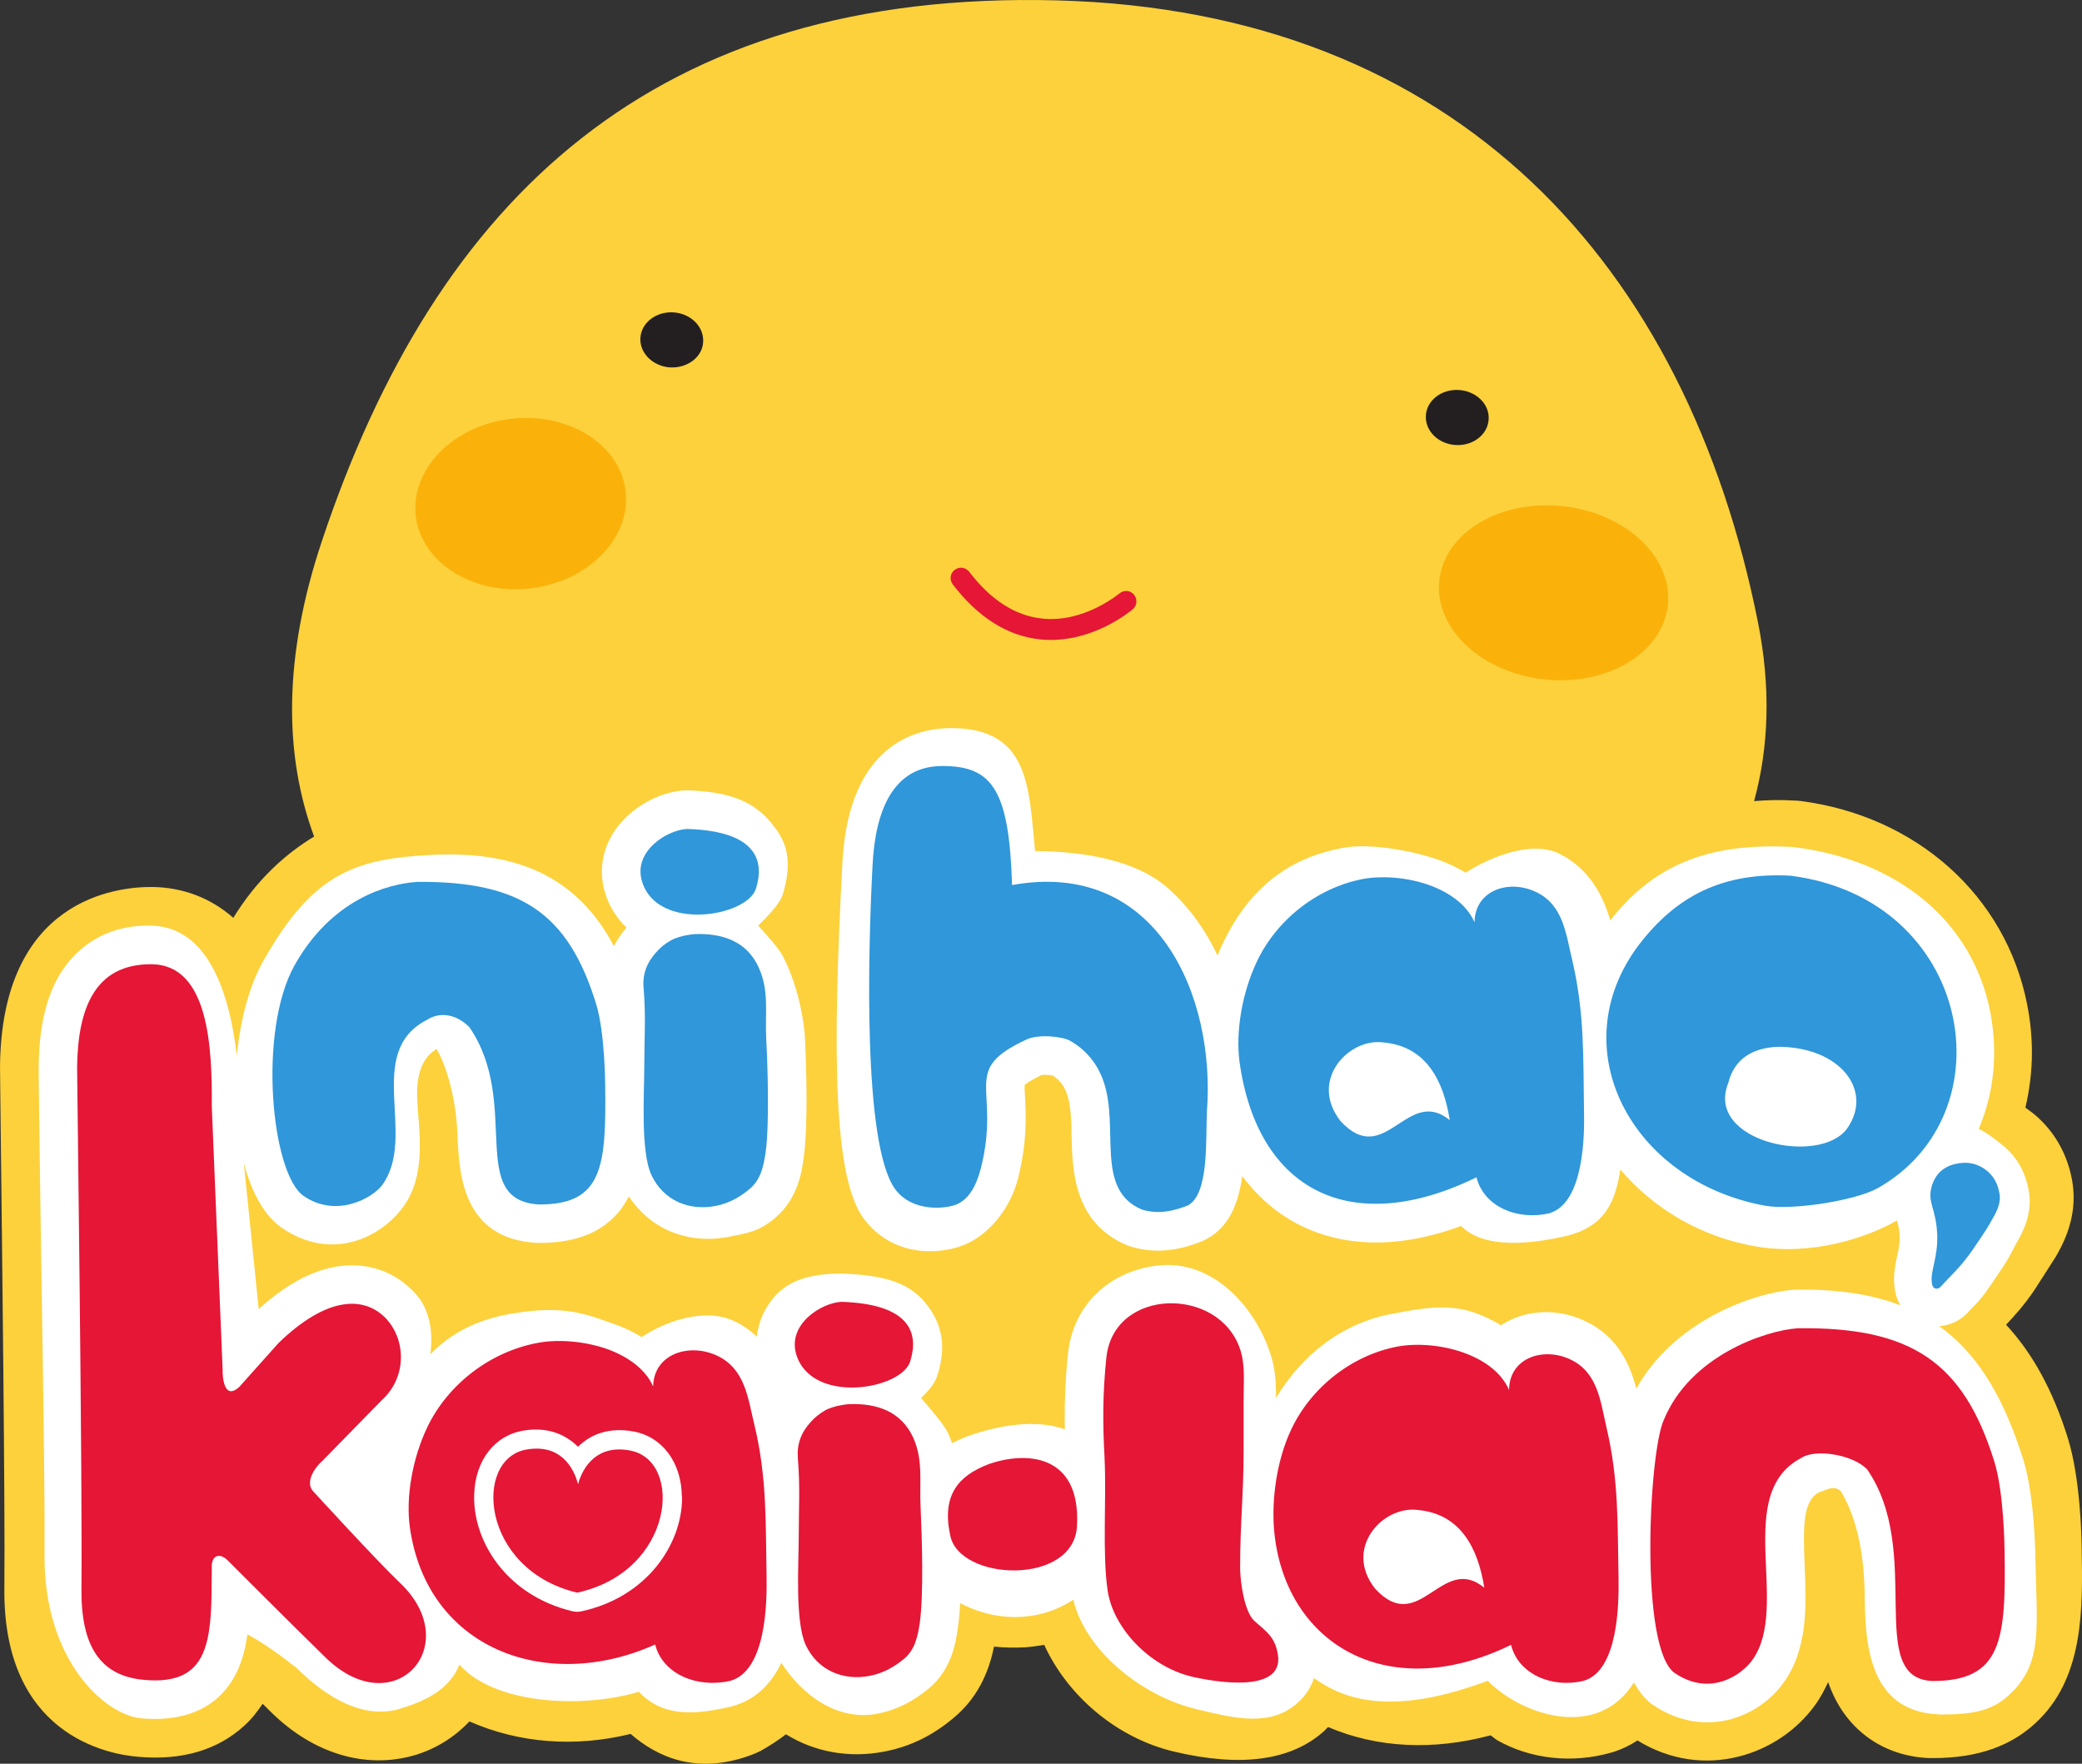 <?xml version="1.0" encoding="UTF-8" standalone="no"?>
<!-- Created with Inkscape (http://www.inkscape.org/) -->

<svg
   width="488.12mm"
   height="413.472mm"
   viewBox="0 0 488.12 413.472"
   version="1.1"
   id="svg2800"
   inkscape:version="1.1 (c68e22c387, 2021-05-23)"
   sodipodi:docname="ni hao logo TM.svg"
   xmlns:inkscape="http://www.inkscape.org/namespaces/inkscape"
   xmlns:sodipodi="http://sodipodi.sourceforge.net/DTD/sodipodi-0.dtd"
   xmlns="http://www.w3.org/2000/svg"
   xmlns:svg="http://www.w3.org/2000/svg">
  <rect x="0" y="0" width="488.12" height="413.472" fill="#333333" stroke="none"/>
  <sodipodi:namedview
     id="namedview2802"
     pagecolor="#ffffff"
     bordercolor="#666666"
     borderopacity="1.0"
     inkscape:pageshadow="2"
     inkscape:pageopacity="0.0"
     inkscape:pagecheckerboard="0"
     inkscape:document-units="mm"
     showgrid="false"
     inkscape:zoom="0.46324355"
     inkscape:cx="715.6063"
     inkscape:cy="657.32162"
     inkscape:window-width="1366"
     inkscape:window-height="705"
     inkscape:window-x="-8"
     inkscape:window-y="-8"
     inkscape:window-maximized="1"
     inkscape:current-layer="layer1" />
  <defs
     id="defs2797">
    <clipPath
       clipPathUnits="userSpaceOnUse"
       id="clipPath1911">
      <path
         d="M 75.931,25.602 H 148.5 V 74.604 H 75.931 Z"
         id="path1909" />
    </clipPath>
    <clipPath
       clipPathUnits="userSpaceOnUse"
       id="clipPath1919">
      <path
         d="M 0,0 H 612 V 792 H 0 Z"
         id="path1917" />
    </clipPath>
    <clipPath
       clipPathUnits="userSpaceOnUse"
       id="clipPath1929">
      <path
         d="M -1.33,-0.554 H 9.388 V 16.531 H -1.33 Z"
         id="path1927" />
    </clipPath>
    <clipPath
       clipPathUnits="userSpaceOnUse"
       id="clipPath1937">
      <path
         d="M 0,0 H 1 V 1 H 0 Z"
         id="path1935" />
    </clipPath>
  </defs>
  <g
     inkscape:label="Layer 1"
     inkscape:groupmode="layer"
     id="layer1"
     transform="translate(81.46,178.678)">
    <path
       d="m 406.58,184.352 c 0,-2.522 -0.306,-16.539 -3.259,-25.966 v 0 c -3.463,-11.04 -8.199,-19.764 -14.463,-26.503 1.833,-1.943 4.227,-4.548 6.621,-8.104 0,0 4.94,-7.69 4.94,-7.69 l 0.153,-0.248 c 1.222,-2.191 4.125,-7.194 4.125,-13.768 0,-1.199 -0.102,-2.439 -0.306,-3.763 -1.426,-8.269 -5.857,-13.314 -9.32,-16.084 -0.56,-0.413 -1.12,-0.827 -1.681,-1.24 0.968,-4.135 1.528,-8.476 1.528,-12.9 0,-3.68 -0.356,-7.484 -1.12,-11.288 -4.991,-25.469 -25.922,-44.199 -53.219,-47.714 -0.458,-0.041 -0.866,-0.083 -1.324,-0.083 -3.259,-0.207 -6.417,-0.124 -9.473,0.124 3.463,-12.652 3.972,-26.71 0.866,-42.132 -16.653,-83.148 -70.026,-143.059 -164.242,-145.581 -94.267,-2.481 -145.551,46.308 -172.39,126.727 -9.167,27.413 -8.861,50.319 -1.833,69.297 -6.519,3.928 -13.343,9.923 -18.945,19.061 -5.246,-4.631 -11.764,-7.153 -18.996,-7.236 -8.301,-0.083 -35.344,2.729 -35.7,42.132 0,0 0.153,13.851 0.153,13.851 0.306,26.668 1.069,89.226 0.866,108.493 -0.306,34.194 24.038,38.866 31.524,39.445 10.186,0.868 18.487,-1.613 24.7,-7.277 1.782,-1.613 3.107,-3.349 4.329,-5.168 1.273,1.282 2.088,2.067 2.088,2.067 9.829,9.634 22.001,13.272 33.358,10.047 5.042,-1.447 9.523,-4.259 13.037,-7.98 11.51,5.086 24.7,6.161 37.788,2.936 6.162,5.334 15.278,9.634 28.01,5.044 0.815,-0.289 1.681,-0.662 2.495,-1.075 2.19,-1.24 4.176,-2.522 5.908,-3.887 6.672,4.135 14.871,5.706 23.274,4.011 5.908,-1.158 11.153,-3.721 16.093,-7.897 6.417,-5.334 8.505,-12.197 9.422,-16.663 2.343,0.248 4.787,0.289 7.283,0.165 1.579,-0.124 3.056,-0.331 4.482,-0.579 5.5,11.99 17.01,21.831 30.404,25.015 15.788,3.763 27.654,2.109 35.344,-4.92 0.255,-0.289 0.509,-0.579 0.815,-0.827 11.51,4.92 24.598,5.54 38.094,1.943 0.56,0.372 1.019,0.827 1.579,1.158 7.792,4.424 17.519,5.499 26.686,2.894 0.255,-0.041 0.509,-0.165 0.815,-0.248 1.63,-0.538 3.463,-1.364 5.347,-2.605 15.533,9.551 33.205,3.473 41.659,-8.311 1.273,-1.737 2.19,-3.556 3.056,-5.375 3.616,10.667 12.426,17.366 23.681,17.82 0.255,0 0.509,0 0.713,0 10.899,0.041 19.149,-2.977 25.26,-9.22 10.287,-10.461 10.033,-26.09 9.778,-39.899"
       style="fill:#fcd13b;fill-opacity:1;fill-rule:nonzero;stroke:none;stroke-width:458.877"
       id="path1939" />
    <path
       d="m 107.227,64.033 c -0.102,-1.364 -0.866,-10.254 -5.195,-18.647 -0.917,-1.737 -3.769,-4.962 -5.755,-7.07 1.732,-1.695 4.991,-4.879 5.755,-7.236 2.445,-7.897 0.764,-12.156 -1.528,-15.34 -4.074,-5.789 -9.523,-8.765 -20.575,-9.138 -0.204,0 -0.407,0 -0.611,0 -6.162,0.248 -12.732,3.928 -16.45,9.138 -3.158,4.507 -4.023,9.799 -2.445,14.967 0.968,3.142 2.699,5.871 4.991,8.063 -1.171,1.364 -2.139,2.812 -2.954,4.341 -8.76,-16.621 -23.274,-22.368 -42.779,-21.376 -17.519,0.91 -27.705,3.969 -39.469,24.973 -9.676,17.159 -8.963,53.296 4.431,62.475 11.815,8.063 23.376,2.109 28.469,-5.003 5.449,-7.525 3.667,-17.531 3.259,-24.684 -0.458,-8.517 2.546,-10.957 4.533,-12.28 3.107,5.54 4.634,13.644 4.889,19.929 0.356,9.179 1.019,24.477 18.487,25.552 0.204,0 0.356,0 0.509,0 7.843,0.041 13.649,-1.943 17.774,-6.119 1.426,-1.406 2.495,-3.06 3.412,-4.796 4.991,7.69 13.903,11.37 23.529,9.468 4.329,-0.868 6.926,-1.199 10.695,-4.341 5.296,-4.465 6.264,-10.585 6.722,-13.892 1.171,-7.897 0.611,-22.906 0.306,-28.984"
       style="fill:#ffffff;fill-opacity:1;fill-rule:nonzero;stroke:none;stroke-width:458.877"
       id="path1941" />
    <path
       d="m 395.732,186.915 c 0,-1.447 -0.204,-15.05 -2.852,-23.443 -8.454,-26.999 -22.561,-40.23 -53.016,-39.817 -0.153,0 -0.357,0 -0.509,0 -10.338,0.744 -28.57,7.69 -37.177,23.195 -1.477,-5.54 -4.227,-12.032 -11.662,-15.67 -6.417,-3.184 -13.903,-2.977 -19.556,0.496 -0.204,0.083 -0.356,0.207 -0.509,0.331 -1.833,-1.116 -3.921,-2.15 -6.162,-2.936 -6.366,-2.274 -12.987,-0.951 -19.149,0.207 -11.866,2.15 -21.288,9.551 -27.45,19.764 0.051,-3.142 -0.102,-6.739 -1.324,-10.419 -3.718,-11.246 -13.7,-22.038 -26.279,-20.632 -11.764,1.323 -20.066,9.51 -21.186,20.839 -0.611,6.161 -0.815,11.453 -0.713,17.572 -6.366,-2.357 -15.176,-1.158 -22.917,1.654 -1.273,0.496 -2.445,1.034 -3.514,1.571 -0.255,-0.744 -0.611,-1.571 -1.019,-2.481 -0.764,-1.695 -4.482,-6.078 -6.264,-8.063 1.579,-1.613 3.208,-3.225 3.871,-5.416 2.495,-7.897 0.204,-12.693 -2.088,-15.918 -4.125,-5.747 -10.033,-7.525 -21.033,-7.897 -0.204,0 -0.407,0 -0.662,0.041 -6.111,0.207 -11.815,1.488 -15.482,6.698 -1.782,2.481 -2.801,5.251 -3.107,8.063 -1.477,-1.364 -3.158,-2.605 -5.246,-3.597 -6.621,-3.184 -15.482,-0.248 -21.186,3.349 -0.204,0.083 -0.356,0.248 -0.56,0.372 -1.935,-1.199 -4.125,-2.274 -6.57,-3.101 -6.468,-2.274 -11.561,-4.507 -23.936,-2.398 -8.199,1.406 -14.209,4.589 -19.047,9.51 0.713,-5.375 -0.153,-10.585 -3.565,-14.306 -3.921,-4.217 -8.861,-6.409 -14.311,-6.533 -7.232,-0.165 -14.718,3.308 -22.357,10.254 l -4.329,-42.421 c 0.102,-11.742 -0.611,-46.804 -20.728,-47.466 -7.283,-0.207 -13.292,2.191 -17.825,6.657 -5.755,5.623 -8.607,14.306 -8.709,26.503 0,0.579 0,4.093 0.153,14.306 0.306,26.586 1.375,80.667 1.222,99.893 -0.255,24.725 14.056,37.791 22.867,38.494 7.537,0.62 13.547,-1.034 17.876,-4.962 4.227,-3.887 6.06,-9.179 6.824,-14.719 4.889,2.481 11.51,7.856 11.51,7.856 7.435,7.318 15.839,11.949 23.987,9.634 6.264,-1.819 11.917,-4.631 14.209,-10.419 8.047,9.22 28.52,10.419 42.066,6.367 5.449,5.747 12.477,5.582 21.644,3.473 l 0.204,-0.083 0.204,-0.041 c 5.042,-1.447 8.81,-4.838 11.357,-10.13 4.991,7.773 13.343,13.727 22.612,11.908 4.329,-0.868 8.25,-2.812 12.019,-5.954 5.347,-4.465 6.264,-10.874 6.722,-13.934 0.255,-1.737 0.458,-3.804 0.56,-6.037 4.38,2.357 9.574,3.556 14.514,3.225 4.583,-0.289 8.658,-1.778 12.019,-4.011 2.801,11.949 16.042,22.575 28.774,25.635 8.709,2.067 17.417,4.465 23.987,-1.613 1.732,-1.571 2.954,-3.514 3.667,-5.623 1.222,0.827 2.394,1.571 3.565,2.191 7.843,4.176 19.149,5.127 37.177,-1.571 5.398,5.458 15.38,10.089 24.14,7.98 0.153,-0.041 0.306,-0.083 0.458,-0.124 4.074,-1.158 7.283,-3.68 9.676,-7.484 1.222,2.233 2.699,4.093 4.482,5.292 11.764,7.939 24.547,3.225 30.608,-5.251 5.755,-7.98 5.296,-18.151 4.94,-27.123 -0.458,-10.419 -0.255,-15.546 3.412,-17.531 1.171,-0.124 3.259,-1.943 5.093,-0.165 4.125,6.905 5.449,15.918 5.551,24.146 0.153,10.254 0.356,27.413 17.315,28.116 0.102,0 0.204,0.041 0.356,0.041 8.301,0 12.681,-0.951 17.01,-5.375 7.079,-7.194 5.653,-15.464 5.347,-30.969"
       style="fill:#ffffff;fill-opacity:1;fill-rule:nonzero;stroke:none;stroke-width:458.877"
       id="path1943" />
    <path
       d="m 394.204,100.625 c -0.764,-4.548 -2.852,-8.187 -6.162,-10.833 -2.037,-1.612 -3.718,-2.977 -5.602,-3.804 3.565,-8.352 4.583,-17.82 2.699,-27.454 -4.278,-21.748 -22.205,-35.599 -45.682,-38.576 -0.204,-0.041 -0.458,-0.041 -0.662,-0.083 -18.13,-0.951 -31.728,3.142 -42.728,17.2 -1.63,-5.54 -4.736,-12.032 -11.968,-15.629 -6.417,-3.142 -15.788,0.662 -21.441,4.135 -0.153,0.083 -0.306,0.207 -0.458,0.331 -1.884,-1.116 -3.921,-2.109 -6.162,-2.936 -6.366,-2.274 -16.399,-4.052 -22.612,-2.894 -13.649,2.481 -22.612,10.337 -28.52,23.071 -0.306,0.662 -0.611,1.406 -0.917,2.15 -2.75,-5.789 -6.468,-11.122 -11.357,-15.546 -7.792,-7.029 -20.575,-8.848 -31.422,-8.931 -1.477,-14.802 -1.222,-28.818 -19.709,-28.818 -7.181,0 -23.987,2.936 -25.464,31.589 -2.394,44.902 -2.088,73.886 4.991,83.396 6.773,8.972 17.315,8.517 23.172,6.326 5.755,-2.191 11.102,-8.187 13.037,-15.836 2.139,-8.517 1.833,-14.678 1.63,-18.771 -0.051,-1.034 -0.153,-2.357 -0.102,-3.06 0.407,-0.372 1.528,-1.116 3.972,-2.315 0.611,-0.083 1.833,-0.041 2.597,0.124 1.63,1.075 2.699,2.398 3.31,4.217 0.968,2.646 1.069,6.202 1.12,10.006 0.204,8.063 0.509,20.301 12.987,25.552 0.306,0.124 0.611,0.248 0.917,0.331 6.621,1.985 12.223,0.455 16.348,-1.116 0.153,-0.041 0.306,-0.124 0.458,-0.207 6.111,-2.688 8.403,-8.724 9.32,-15.216 4.023,5.458 8.658,8.931 12.732,11.122 7.792,4.135 20.575,7.236 38.552,0.579 5.449,5.458 16.348,4.3 25.158,2.233 0.102,-0.041 0.255,-0.083 0.407,-0.124 7.13,-2.067 10.491,-6.409 11.764,-15.34 7.843,9.179 18.945,15.877 32.034,18.068 12.936,2.15 25.769,-2.067 32.747,-6.078 0.051,0 0.051,-0.041 0.102,-0.083 0.306,1.116 0.56,2.109 0.611,3.721 0.051,1.737 -0.204,3.142 -0.611,4.755 -0.407,2.026 -0.917,4.3 -0.611,6.946 0.357,3.763 2.241,6.037 3.718,7.236 2.037,1.654 4.583,2.398 7.232,2.109 1.833,-0.207 4.533,-0.992 6.875,-3.845 l -0.153,0.207 c 0.306,-0.372 0.764,-0.827 1.324,-1.406 1.833,-1.861 2.852,-3.473 5.347,-7.153 3.005,-4.383 3.259,-5.499 4.227,-7.153 l 0.153,-0.289 0.102,-0.165 c 1.069,-1.902 3.616,-6.367 2.699,-11.742"
       style="fill:#ffffff;fill-opacity:1;fill-rule:nonzero;stroke:none;stroke-width:458.877"
       id="path1945" />
    <path
       d="m 232.815,84.128 c -7.435,-9.468 1.782,-19.433 9.931,-18.441 10.135,0.868 14.209,8.889 15.686,18.234 -9.982,-8.145 -15.176,11.577 -25.617,0.207 m 20.779,-55.322 c -5.144,-1.819 -10.949,-2.233 -15.38,-1.447 -10.848,2.026 -20.473,9.634 -25.107,19.598 -3.361,7.194 -4.889,16.208 -3.972,23.237 4.227,30.472 26.33,41.429 55.562,27.123 1.732,6.946 9.676,10.171 17.061,8.435 8.098,-2.357 8.301,-18.11 8.148,-24.105 -0.204,-12.363 0.153,-22.823 -2.75,-35.186 -1.477,-6.161 -2.088,-12.9 -8.352,-15.96 -6.366,-3.142 -14.463,-0.579 -14.565,7.029 -1.833,-4.176 -5.959,-7.029 -10.644,-8.724"
       style="fill:#2f97da;fill-opacity:1;fill-rule:nonzero;stroke:none;stroke-width:458.877"
       id="path1947" />
    <path
       d="M 201.494,81.936 C 203.582,54.896 189.882,22.646 155.812,28.806 155.15,6.314 151.076,0.897 139.464,0.897 c -11.408,0 -15.686,10.213 -16.348,23.154 -1.069,20.26 -2.343,65.782 5.347,76.119 4.074,5.375 11.662,4.507 14.107,3.597 2.954,-1.116 4.787,-4.176 5.908,-8.476 4.889,-19.185 -5.144,-22.947 10.797,-30.307 2.801,-1.282 8.454,-0.703 10.236,0.372 3.769,2.191 6.315,5.416 7.69,9.303 3.921,10.957 -2.139,25.511 9.065,30.224 4.074,1.24 7.639,0.207 10.542,-0.868 5.246,-2.357 4.38,-15.505 4.685,-22.079"
       style="fill:#2f97da;fill-opacity:1;fill-rule:nonzero;stroke:none;stroke-width:458.877"
       id="path1949" />
    <path
       d="m 323.721,75.238 c 1.426,-5.789 5.806,-8.311 11.764,-8.517 14.514,0.041 22.306,10.295 16.144,19.102 -6.315,8.931 -33.459,3.184 -27.908,-10.585 m 35.089,24.601 c 30.964,-17.531 22.103,-67.808 -20.473,-73.225 -15.991,-0.868 -26.839,4.796 -35.598,16.249 -18.181,24.146 -1.884,55.322 29.589,61.11 6.468,1.158 21.39,-1.24 26.482,-4.135"
       style="fill:#2f97da;fill-opacity:1;fill-rule:nonzero;stroke:none;stroke-width:458.877"
       id="path1951" />
    <path
       d="M 58.285,56.632 C 51.766,35.504 40.715,27.855 16.372,28.062 9.395,28.517 -3.694,32.114 -12.402,47.619 -21.06,63.082 -17.852,96.532 -10.263,101.7 -2.675,106.91 5.83,102.279 8.172,99.095 16.474,87.642 3.742,68.044 18.663,60.395 c 2.852,-1.861 6.722,-1.488 9.931,1.737 12.223,17.82 -0.764,40.478 16.246,41.553 14.973,0.083 15.839,-8.765 15.584,-27.992 0,0 -0.051,-12.363 -2.139,-19.061"
       style="fill:#2f97da;fill-opacity:1;fill-rule:nonzero;stroke:none;stroke-width:458.877"
       id="path1953" />
    <path
       d="m 95.768,29.633 c 2.088,-6.615 0.051,-13.479 -16.093,-13.975 -4.685,0.165 -12.834,5.251 -10.593,12.363 3.616,11.742 24.649,8.228 26.686,1.613"
       style="fill:#2f97da;fill-opacity:1;fill-rule:nonzero;stroke:none;stroke-width:458.877"
       id="path1955" />
    <path
       d="m 81.508,40.301 c 6.417,-0.207 12.121,1.654 14.922,7.856 2.445,5.375 1.477,10.378 1.732,16.332 0.356,6.698 0.815,20.508 -0.153,27.165 -0.458,3.06 -1.12,6.202 -3.667,8.352 -2.343,1.985 -4.889,3.39 -7.945,4.011 -6.366,1.24 -12.274,-1.282 -15.075,-7.112 -2.648,-5.458 -1.732,-19.185 -1.732,-25.428 0,-6.864 0.407,-11.701 -0.153,-18.482 -0.306,-3.266 0.713,-5.954 2.954,-8.435 1.019,-1.158 2.088,-2.026 3.412,-2.77 2.292,-1.282 5.704,-1.488 5.704,-1.488"
       style="fill:#2f97da;fill-opacity:1;fill-rule:nonzero;stroke:none;stroke-width:458.877"
       id="path1957" />
    <path
       d="m 387.329,101.245 c 0.407,2.357 -1.019,4.713 -1.782,6.037 -0.866,1.571 -1.222,2.191 -4.38,6.822 -2.852,4.217 -5.755,6.739 -7.435,8.641 -0.357,0.413 -0.713,0.662 -1.019,0.662 -0.764,0.083 -1.171,-0.413 -1.273,-1.488 -0.306,-2.812 1.477,-5.954 1.273,-11.164 -0.255,-6.243 -2.394,-7.442 -1.273,-11.37 0.968,-3.266 3.31,-5.044 6.875,-5.416 2.241,-0.248 4.227,0.372 6.009,1.778 1.782,1.447 2.648,3.266 3.005,5.499"
       style="fill:#2f97da;fill-opacity:1;fill-rule:nonzero;stroke:none;stroke-width:458.877"
       id="path1959" />
    <path
       d="m 252.829,-81.258 c -0.204,3.597 2.903,6.657 6.977,6.905 4.074,0.248 7.537,-2.439 7.741,-5.995 0.255,-3.556 -2.903,-6.657 -6.977,-6.905 -4.074,-0.248 -7.537,2.439 -7.741,5.995"
       style="fill:#231f20;fill-opacity:1;fill-rule:nonzero;stroke:none;stroke-width:458.877"
       id="path1961" />
    <path
       d="m 68.674,-99.451 c -0.204,3.556 2.954,6.657 6.977,6.905 4.074,0.207 7.588,-2.439 7.741,-5.995 0.204,-3.556 -2.903,-6.657 -6.977,-6.905 -4.074,-0.248 -7.537,2.439 -7.741,5.995"
       style="fill:#231f20;fill-opacity:1;fill-rule:nonzero;stroke:none;stroke-width:458.877"
       id="path1963" />
    <path
       d="m 16.168,-56.698 c 1.986,10.833 14.565,17.944 28.01,15.794 13.496,-2.191 22.867,-12.776 20.88,-23.65 -1.986,-10.874 -14.514,-17.903 -28.01,-15.753 -13.496,2.15 -22.816,12.735 -20.88,23.609"
       style="fill:#fab20b;fill-opacity:1;fill-rule:nonzero;stroke:none;stroke-width:458.877"
       id="path1965" />
    <path
       d="m 255.987,-42.641 c -1.273,11.205 9.727,21.583 24.547,23.237 14.769,1.613 27.756,-6.161 29.029,-17.366 1.222,-11.205 -9.778,-21.624 -24.547,-23.237 -14.82,-1.613 -27.807,6.161 -29.029,17.366"
       style="fill:#fab20b;fill-opacity:1;fill-rule:nonzero;stroke:none;stroke-width:458.877"
       id="path1967" />
    <path
       d="m 142.367,-45.08 c -1.069,0.786 -1.273,2.315 -0.458,3.39 5.908,7.732 12.783,12.073 20.422,12.9 12.019,1.24 21.39,-6.739 21.797,-7.07 1.019,-0.868 1.12,-2.398 0.255,-3.432 -0.866,-1.034 -2.394,-1.116 -3.412,-0.248 -0.102,0.041 -8.25,6.946 -18.13,5.871 -6.264,-0.662 -12.019,-4.341 -17.061,-10.957 -0.815,-1.075 -2.343,-1.282 -3.412,-0.455"
       style="fill:#e51636;fill-opacity:1;fill-rule:nonzero;stroke:none;stroke-width:458.877"
       id="path1969" />
    <path
       d="m -7.819,171.162 c 0,0 14.514,15.877 20.116,21.211 15.431,14.637 -1.324,33.284 -17.468,17.49 -8.25,-8.063 -22.867,-22.699 -22.867,-22.699 -1.986,-1.985 -3.769,-1.116 -3.769,1.323 l -0.051,6.202 c -0.153,13.479 -2.139,21.583 -15.584,20.466 -10.44,-0.827 -15.024,-7.773 -14.922,-21.252 0.255,-25.015 -1.019,-120.153 -1.019,-122.344 0.153,-13.52 3.972,-24.312 17.468,-24.188 13.496,0.124 14.209,19.805 14.107,33.284 l 2.546,61.813 c -0.051,1.075 0.153,7.442 3.921,3.969 l 9.167,-10.254 c 11.204,-10.874 20.066,-11.246 25.311,-5.664 4.838,5.375 4.533,13.975 -1.069,19.019 l -13.903,14.223 c -2.241,1.985 -4.176,5.375 -1.986,7.401"
       style="fill:#e51636;fill-opacity:1;fill-rule:nonzero;stroke:none;stroke-width:458.877"
       id="path1971" />
    <path
       d="m 150.159,164.629 c -6.926,2.688 -10.848,7.194 -8.861,16.539 1.986,10.874 29.029,11.99 29.742,-2.109 0.917,-17.076 -12.172,-17.572 -20.88,-14.43"
       style="fill:#e51636;fill-opacity:1;fill-rule:nonzero;stroke:none;stroke-width:458.877"
       id="path1973" />
    <path
       d="m 386.056,163.802 c -7.232,-23.113 -19.403,-31.465 -46.09,-31.093 -7.588,0.538 -25.209,6.45 -31.371,21.542 -3.514,7.773 -5.704,53.626 2.597,59.291 8.301,5.623 15.686,0.455 18.181,-3.06 9.065,-12.611 -4.736,-38.948 11.561,-47.424 3.158,-2.067 11.764,-0.868 15.329,2.688 13.445,19.433 -0.662,48.996 15.329,49.657 16.348,0 17.265,-9.634 16.908,-30.72 0,0 -0.102,-13.562 -2.445,-20.88"
       style="fill:#e51636;fill-opacity:1;fill-rule:nonzero;stroke:none;stroke-width:458.877"
       id="path1975" />
    <path
       d="m 131.927,140.483 c 2.088,-6.615 0.051,-13.438 -16.093,-13.975 -4.685,0.207 -12.783,5.251 -10.593,12.404 3.667,11.742 24.649,8.187 26.686,1.571"
       style="fill:#e51636;fill-opacity:1;fill-rule:nonzero;stroke:none;stroke-width:458.877"
       id="path1977" />
    <path
       d="m 117.667,150.489 c 6.417,-0.207 12.121,1.654 14.973,7.856 2.394,5.334 1.426,10.337 1.732,16.332 0.306,6.698 0.764,20.467 -0.204,27.165 -0.458,3.06 -1.12,6.202 -3.616,8.311 -2.394,1.985 -4.94,3.39 -7.945,4.011 -6.366,1.282 -12.325,-1.24 -15.126,-7.112 -2.597,-5.458 -1.681,-19.143 -1.681,-25.387 0,-6.864 0.356,-11.701 -0.204,-18.482 -0.255,-3.266 0.713,-5.954 2.954,-8.435 1.019,-1.158 2.139,-2.026 3.412,-2.77 2.292,-1.282 5.704,-1.488 5.704,-1.488"
       style="fill:#e51636;fill-opacity:1;fill-rule:nonzero;stroke:none;stroke-width:458.877"
       id="path1979" />
    <path
       d="m 177.507,163.265 c -0.458,-8.641 -0.458,-15.091 0.407,-23.567 1.63,-16.621 26.431,-16.911 31.371,-2.067 1.222,3.638 0.815,7.69 0.815,11.577 v 12.073 c 0,10.543 -0.815,16.911 -0.815,27.537 0,3.101 0.917,10.378 3.412,12.569 2.75,2.439 4.787,3.68 5.449,7.856 1.426,9.303 -15.278,6.285 -20.218,5.127 -10.135,-2.439 -18.487,-11.618 -19.709,-20.218 -1.273,-8.6 -0.255,-21.376 -0.713,-30.886"
       style="fill:#e51636;fill-opacity:1;fill-rule:nonzero;stroke:none;stroke-width:458.877"
       id="path1981" />
    <path
       d="m 240.912,193.737 c -7.435,-9.468 1.782,-19.433 9.931,-18.441 10.084,0.868 14.209,8.889 15.686,18.234 -9.982,-8.187 -15.176,11.577 -25.617,0.207 m 20.728,-55.322 c -5.093,-1.819 -10.899,-2.233 -15.329,-1.447 -10.848,2.026 -20.473,9.634 -25.107,19.598 -3.361,7.194 -4.533,16.166 -3.972,23.237 2.241,26.586 26.33,41.429 55.562,27.123 1.732,6.946 9.676,10.213 17.01,8.435 8.148,-2.357 8.301,-18.11 8.199,-24.105 -0.255,-12.363 0.102,-22.823 -2.801,-35.186 -1.426,-6.161 -2.037,-12.9 -8.301,-15.96 -6.366,-3.142 -14.514,-0.579 -14.565,7.07 -1.833,-4.217 -5.959,-7.07 -10.695,-8.765"
       style="fill:#e51636;fill-opacity:1;fill-rule:nonzero;stroke:none;stroke-width:458.877"
       id="path1983" />
    <path
       d="m 60.679,137.506 c -5.296,-1.819 -11.357,-2.233 -15.889,-1.406 -11.255,2.026 -21.237,9.716 -26.075,19.805 -3.463,7.277 -5.093,16.415 -4.074,23.526 4.023,28.446 31.983,38.866 57.497,27.413 1.782,7.029 9.982,10.295 17.621,8.517 8.403,-2.357 8.607,-18.316 8.505,-24.394 -0.255,-12.487 0.153,-23.113 -2.852,-35.599 -1.528,-6.243 -2.139,-13.024 -8.607,-16.166 -6.57,-3.184 -15.024,-0.537 -15.126,7.153 -1.884,-4.217 -6.162,-7.153 -11,-8.848"
       style="fill:#e51636;fill-opacity:1;fill-rule:nonzero;stroke:none;stroke-width:458.877"
       id="path1985" />
    <path
       d="m 66.23,161.363 c -7.69,-1.447 -11.051,3.804 -12.172,7.897 -1.069,-4.093 -4.227,-9.427 -11.968,-8.145 -12.732,2.067 -10.899,28.198 11.764,33.573 22.765,-4.92 25.056,-31.01 12.375,-33.325"
       style="fill:#ffffff;fill-opacity:1;fill-rule:nonzero;stroke:none;stroke-width:458.877"
       id="path1987" />
    <path
       d="m 67.096,156.898 c 0,0 -0.051,0 -0.051,0 0,0 0.051,0 0.051,0 M 38.729,172.32 c 0,-0.124 0,-0.248 0,-0.372 0.051,-1.364 0.458,-5.789 4.074,-6.367 1.63,-0.289 5.398,-0.91 6.875,4.838 0.509,1.943 2.292,3.349 4.329,3.349 2.037,0.041 3.82,-1.323 4.38,-3.266 1.63,-5.706 5.551,-5.003 7.028,-4.714 v 0 c 3.616,0.662 3.972,5.086 3.972,6.45 v 0.165 c 0,5.664 -4.125,14.637 -15.482,17.572 C 42.752,186.874 38.729,177.984 38.729,172.32 m 2.597,-15.629 c -6.773,1.075 -11.357,6.946 -11.612,14.926 -0.407,10.833 7.435,23.733 23.121,27.454 0.662,0.124 1.324,0.165 1.986,0 15.533,-3.349 23.63,-15.877 23.63,-26.627 0,-0.124 0,-0.248 -0.051,-0.331 -0.102,-7.98 -4.583,-13.975 -11.357,-15.216 -5.755,-1.034 -10.033,0.662 -12.987,3.597 -3.208,-3.184 -7.537,-4.672 -12.732,-3.804"
       style="fill:#ffffff;fill-opacity:1;fill-rule:nonzero;stroke:none;stroke-width:458.877"
       id="path1989" />
    <path
       d="m 66.23,161.363 c -7.69,-1.447 -11.051,3.804 -12.172,7.897 -1.069,-4.093 -4.227,-9.427 -11.968,-8.145 -12.732,2.067 -10.899,28.198 11.764,33.573 22.765,-4.92 25.056,-31.01 12.375,-33.325"
       style="fill:#e51636;fill-opacity:1;fill-rule:nonzero;stroke:none;stroke-width:458.877"
       id="path1991" />
  </g>
</svg>
